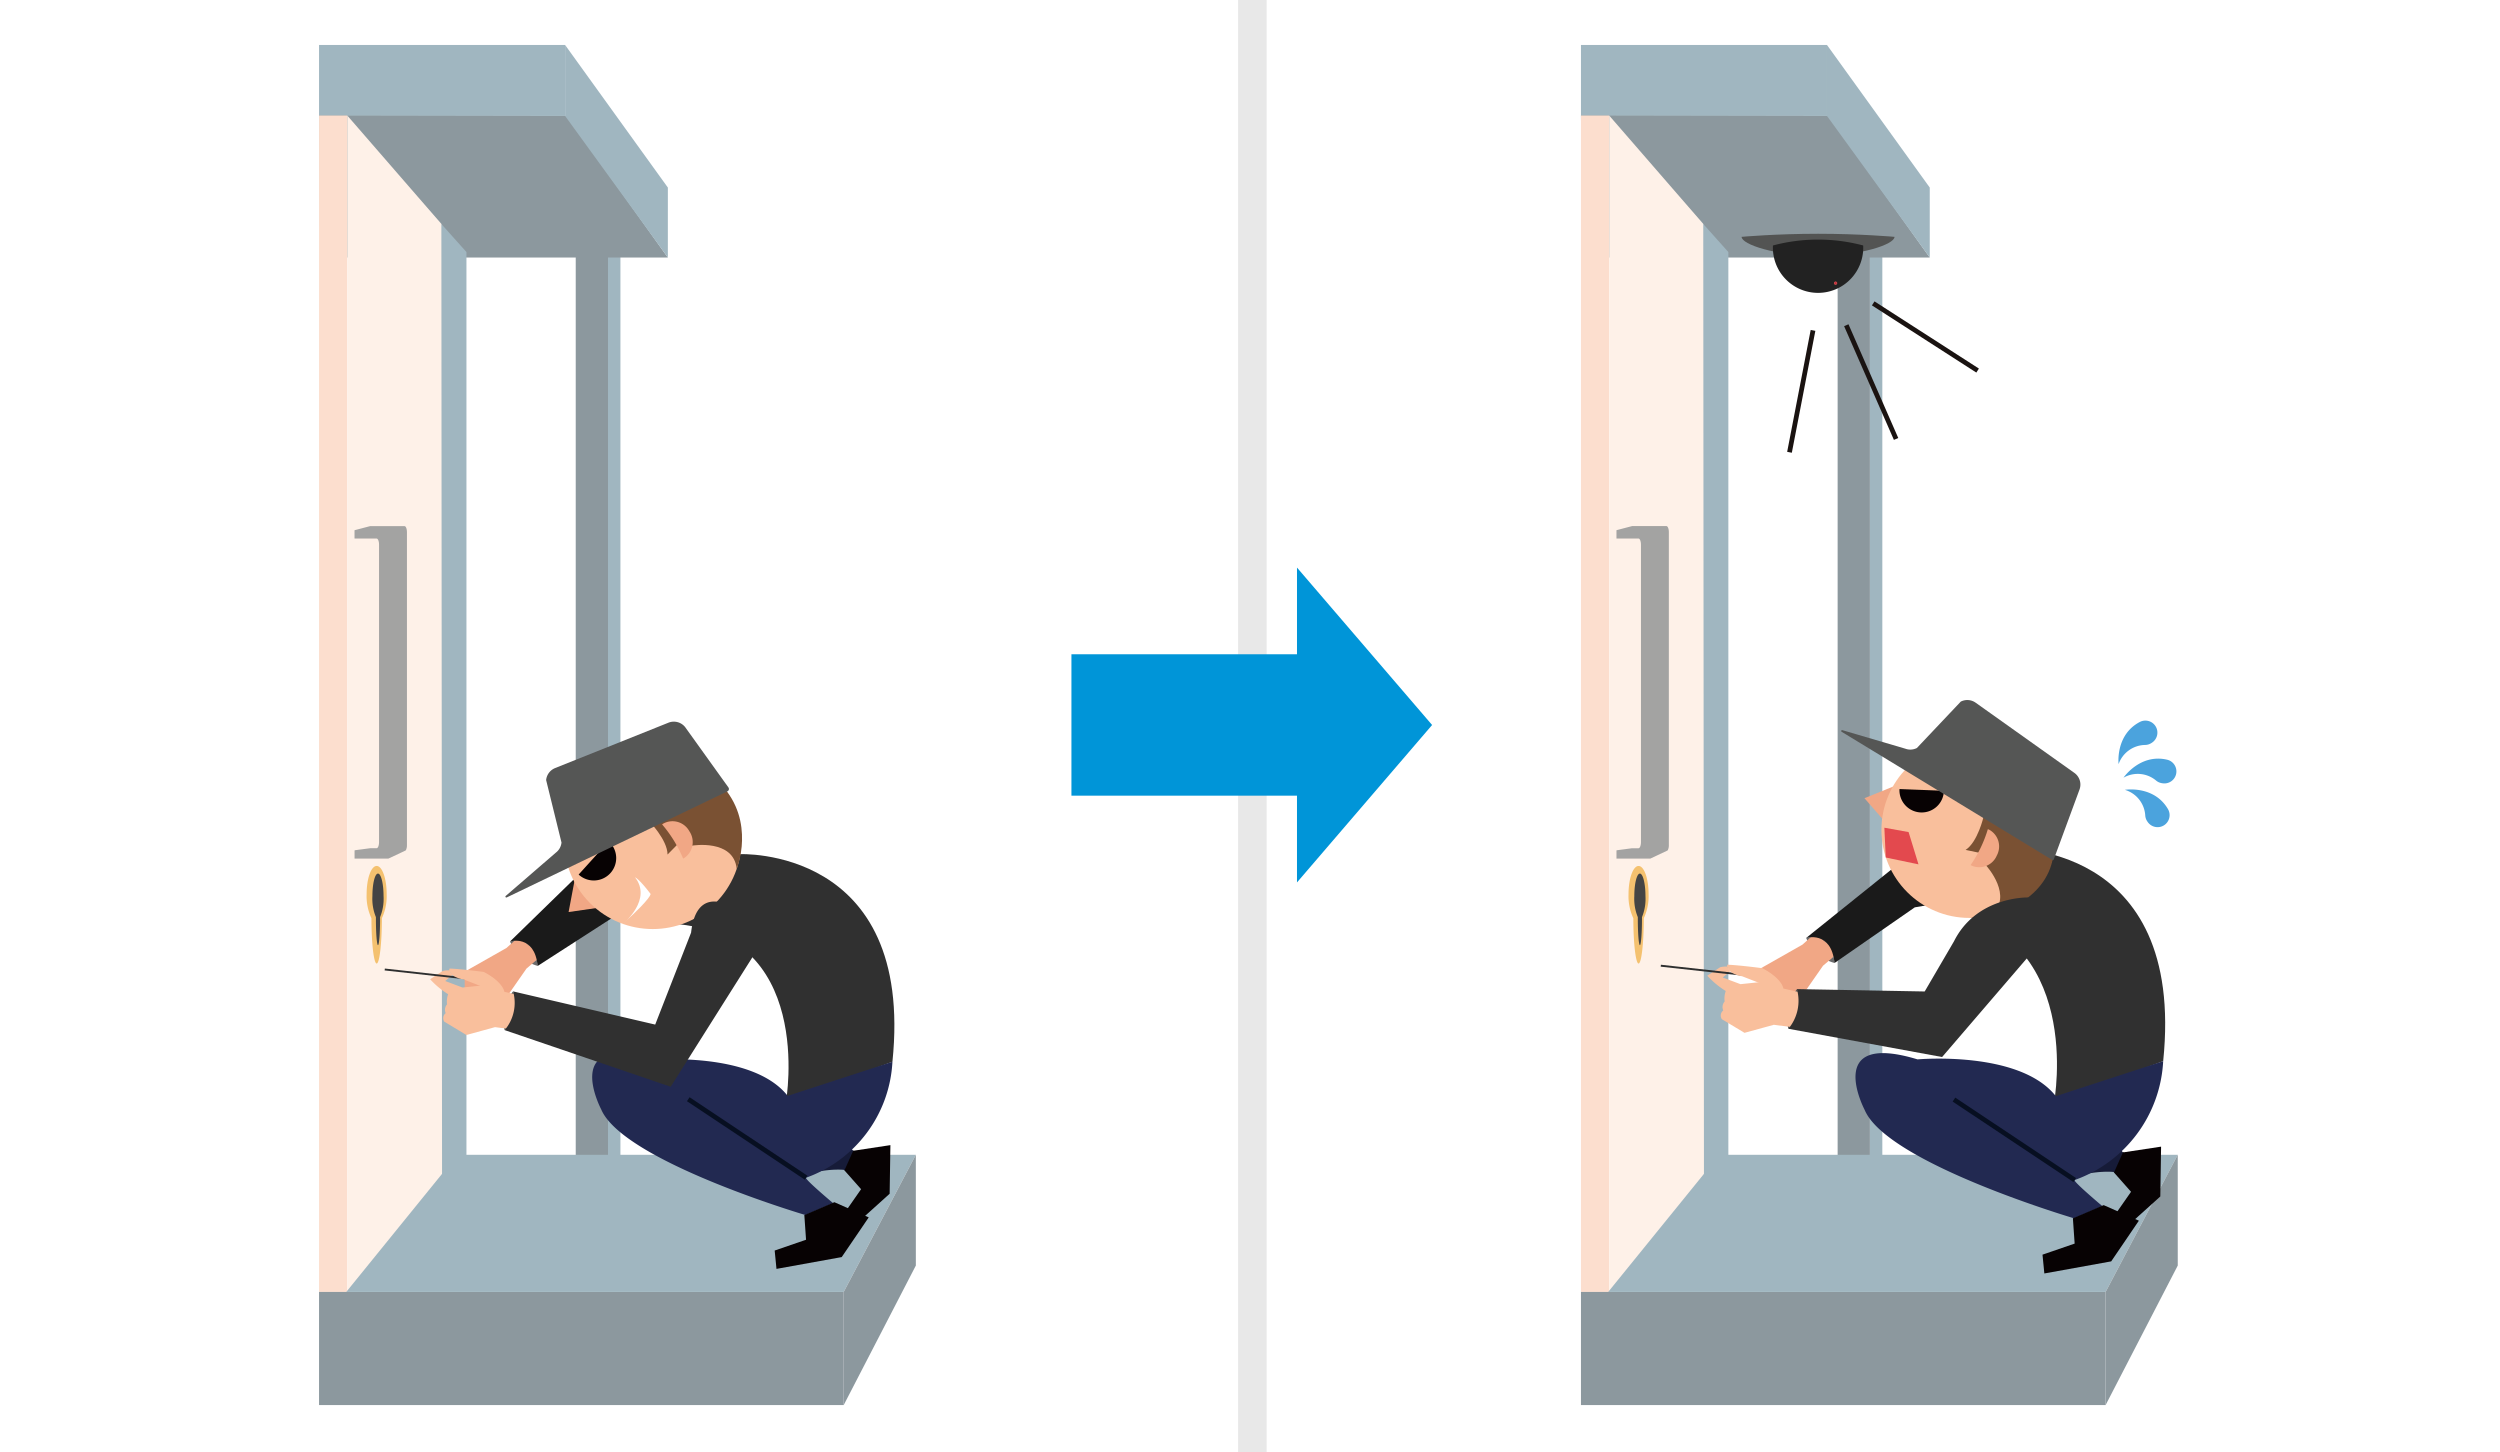 <svg xmlns="http://www.w3.org/2000/svg" width="525" height="305"><defs><style>.a{fill:#fff}.c{fill:#a0b6c0}.d{fill:#8c989e}.e{fill:#fcdece}.f{fill:#fef1e8}.g{fill:#f4c16f}.h{fill:#444}.i{fill:#a3a3a2}.j{fill:#555655}.k{fill:#6b6b6c}.l{fill:#f1a785}.m{fill:#161b38}.n{fill:#070203}.o{fill:#1a1a1a}.p{fill:#303030}.q{fill:#f9bf9c}.r{fill:#7a5133}.s{fill:#222951}.t{fill:none;stroke-miterlimit:10;stroke:#070f21}.u{fill:#2e2f2f}</style></defs><path class="a" d="M0 0h525v305H0z"/><path fill="#e8e8e8" d="M260 0h6v305h-6z"/><path class="c" d="M67 9.443h51.667v14.905H67zm60.68 32.391h2.609v217.989h-2.609z"/><path class="d" d="M120.903 41.834h6.776v220.563h-6.776z"/><path class="d" d="M140.249 54.085H67.231L67 24.26l52.046.093z"/><path class="c" d="M140.249 54.082L118.67 24.348V9.443l21.582 29.945zm-42.294 190.37L83.746 260.34V37.046l14.209 15.886z"/><path class="e" d="M72.925 271.305H67V24.256l5.929.011z"/><path class="f" d="M92.834 253.726l-19.9 17.578V24.266l19.753 22.758z"/><path class="d" d="M67 271.304h110.18v23.755H67z"/><path class="c" d="M192.329 242.507H96.076l-23.361 28.8H177.18z"/><path class="d" d="M192.328 265.762l-15.149 29.3v-23.755l15.149-28.8z"/><path class="g" d="M81.201 187.77a10.935 10.935 0 01-1 5.036c-.008 5.276-.5 9.531-1.1 9.531s-1.094-4.247-1.1-9.515a10.88 10.88 0 01-1.009-5.052c0-3.269.943-5.919 2.107-5.919s2.102 2.65 2.102 5.919z"/><path class="h" d="M79.816 192.595v.342c0 3.063-.2 5.545-.438 5.545s-.437-2.482-.437-5.545v-.342a10.089 10.089 0 01-.737-4.4c0-2.622.526-4.746 1.172-4.746s1.173 2.125 1.173 4.746a10.08 10.08 0 01-.733 4.4z"/><path class="i" d="M85.458 111.757v65.716a2.305 2.305 0 01-.2 1.016.322.322 0 01-.144.145l-3.556 1.673h-7.1v-1.7l.052-.053 3.224-.427h1.354c.283 0 .511-.571.511-1.275v-62.475c0-.707-.228-1.278-.511-1.278h-4.637v-1.752l3.276-.86h7.218c.283-.005.513.566.513 1.27z"/><g transform="translate(80.774 150.14)"><path class="j" d="M26.974 58.052s2.141 5.589-1.773 8.13a9.209 9.209 0 011.773-8.13z"/><path class="k" d="M26.331 47.572s5.166-1.739 5.808 5.133a8.968 8.968 0 01-5.808-5.133z"/><path class="l" d="M28.105 46.662l-2.528 2.275-8.764 4.972v4.551l8.764.843 4.214-6.048 3.2-2.716z"/><path class="m" d="M99.406 92.411l-2.407 3.4-.583-.281s-5.032-.591-11.916 2.345l1.875-23.508a72.76 72.76 0 0012.392 17.529z"/><path class="n" d="M106.211 90.337l-.16 10.21-7.827 7.054-1.721-2.92 3.551-5.091-3.467-3.915a.067.067 0 01-.011-.072l1.847-4.142.175.031z"/><path class="o" d="M39.657 34.586L26.331 47.573s5.136-1.576 5.808 5.133l17.263-11.132z"/><path class="p" d="M74.445 29.231s36.865-1.807 32.193 43.593l-22.351 8.341s6.4-36.262-25.06-37.391z"/><path class="l" d="M41.001 28.863l6.289 11.279-8.659 1.245z"/><circle class="q" cx="18.624" cy="18.624" r="18.624" transform="rotate(-45 46.773 -22.997)"/><path class="n" d="M47.051 26.544a4.704 4.704 0 11-6.313 6.975z"/><path class="r" d="M73.936 32.335c-.633-6.337-9.312-4.9-9.312-4.9l-3.348-.764.2.542-2.068 2.1c0-3.066-3.873-7.022-3.873-7.022l1.385-1.54 1.586-1.762.32.886 11.844-5.241c7.329 7.801 3.266 17.701 3.266 17.701z"/><path class="j" d="M71.981 16.047a.557.557 0 00.212-.827L63.12 2.57a3.037 3.037 0 00-3.524-.943l-23.794 9.527a3.037 3.037 0 00-1.888 2.521l3.227 13.116a3.035 3.035 0 01-1.2 2.133l-10.5 9.072a.191.191 0 00.193.327z"/><path class="l" d="M63.994 24.427a4.027 4.027 0 01-1.034 5.584 3.6 3.6 0 01-.277.152 27.195 27.195 0 00-4.411-7.175 3.257 3.257 0 01.283-.192 4.027 4.027 0 015.439 1.631z"/><path class="s" d="M106.638 72.824A27.357 27.357 0 0188.51 97.178c-.484.179 5.691 5.363 5.691 5.363-.005.02-.03-.014-.01 0h.01l-5.812 2.489v-.007S50.048 93.705 45.468 82.808c0 0-8.555-16.238 10.831-10.355 0 0 20.93-1.895 28.34 7.54z"/><path class="t" d="M88.51 97.177L63.763 80.694"/><path class="q" d="M29.306 59.075L28.2 66.221l-5.019-.662-6.008 1.65-4.632-2.788a1.324 1.324 0 01.278-1.8 1.726 1.726 0 01.285-1.84 4.652 4.652 0 01.228-2.142 17.833 17.833 0 01-3.783-3.141l2.625-1.723a4.688 4.688 0 011.488-.136 1.659 1.659 0 00.67.884l-1.62 1.349 3.643 1.369 3.978-.42-3.691-1.434a5.647 5.647 0 01-2.31-.864l-.67-.884a.87.87 0 01-.026-.386c2.516.1 7.2.718 7.2.718 4.147 2.2 4.3 4.168 4.3 4.168z"/><path class="u" d="M0 53.651l.044-.397 21.23 2.35-.043.396z"/><path class="q" d="M24.778 57.453l-4.551-.5-3.613-1.4a5.708 5.708 0 01-2.311-.864l-.668-.883a.874.874 0 01-.027-.387c2.517.1 7.2.719 7.2.719a9.513 9.513 0 013.97 3.315z"/><path class="p" d="M73.169 40.487s-7.633-5.226-8.815 5.226l-7.535 19.309-29.844-6.969a8.814 8.814 0 01-1.773 8.13l34.866 11.9 19.5-30.9z"/><path class="a" d="M50.291 43.626s5.922-4.894 2.287-9.537c0 0 .847.288 3.269 3.494.001 0 .279.764-5.556 6.043z"/><path class="n" d="M94.446 102.322l7.213 3.189-5.673 8.337-13.7 2.478-.378-3.852 6.587-2.268-.359-5.183z"/></g><path class="c" d="M332 9.443h51.667v14.905H332zm60.68 32.391h2.609v217.989h-2.609z"/><path class="d" d="M385.903 41.834h6.776v220.563h-6.776z"/><path class="d" d="M405.249 54.081h-73.018L332 24.256l52.046.093z"/><path class="c" d="M405.249 54.08l-21.582-29.732V9.443l21.582 29.945zm-42.294 190.372l-14.209 15.888V37.045l14.209 15.888z"/><path class="e" d="M337.929 271.305H332V24.256l5.929.011z"/><path class="f" d="M357.834 253.726l-19.9 17.578V24.266l19.749 22.758z"/><path class="d" d="M332 271.304h110.18v23.755H332z"/><path class="c" d="M457.333 242.512h-96.257l-23.361 28.8H442.18z"/><path class="d" d="M457.329 265.762l-15.149 29.3v-23.755l15.149-28.8z"/><path class="g" d="M346.201 187.773a10.936 10.936 0 01-1 5.036c-.008 5.276-.5 9.531-1.1 9.531s-1.094-4.247-1.1-9.515a10.88 10.88 0 01-1.009-5.052c0-3.269.943-5.919 2.107-5.919s2.102 2.647 2.102 5.919z"/><path class="h" d="M344.816 192.596v.342c0 3.063-.2 5.545-.438 5.545s-.437-2.482-.437-5.545v-.342a10.09 10.09 0 01-.737-4.4c0-2.622.526-4.746 1.172-4.746s1.173 2.125 1.173 4.746a10.081 10.081 0 01-.733 4.4z"/><path class="i" d="M350.459 111.757v65.719a2.3 2.3 0 01-.2 1.016.323.323 0 01-.144.145l-3.556 1.673h-7.1v-1.7l.052-.053 3.224-.427h1.354c.283 0 .511-.571.511-1.276v-62.478c0-.707-.228-1.278-.511-1.278h-4.631v-1.757l3.276-.86h7.218c.276.001.507.572.507 1.276z"/><path d="M397.851 49.736c0 1.606-7.189 3.985-16.057 3.985s-16.058-2.378-16.058-3.985c0 0 7.189-.646 16.058-.646s16.057.646 16.057.646z" fill="#535453"/><path d="M391.269 51.549a9.487 9.487 0 11-18.951 0 36.935 36.935 0 0118.951 0z" fill="#222"/><path d="M385.811 59.466a.338.338 0 11-.338-.34.339.339 0 01.338.34z" fill="#e23e43"/><path d="M385.733 59.466a.255.255 0 11-.255-.257.256.256 0 01.255.257z" fill="#df1d25"/><path d="M385.616 59.465a.144.144 0 11-.144-.144.144.144 0 01.144.144z" fill="#d01"/><path d="M385.811 59.466a.338.338 0 11-.338-.34.339.339 0 01.338.34z" fill="#878787" opacity=".3"/><path d="M398.177 92.178l-10.456-23.882M375.795 94.98l4.939-25.598m34.565 8.438l-21.922-14.109" stroke="#1a1311" fill="none" stroke-miterlimit="10"/><g transform="translate(348.746 147.008)"><path class="k" d="M30.547 49.963s5.294-1.782 5.952 5.26a9.19 9.19 0 01-5.952-5.26z"/><path class="l" d="M32.365 49.03l-2.591 2.332-8.982 5.1v4.664l8.982.864 4.318-6.2 3.282-2.783z"/><path class="j" d="M28.632 60.707s2.194 5.727-1.817 8.332a9.438 9.438 0 011.817-8.332z"/><path class="m" d="M98.11 95.913l-2.467 3.479-.6-.288s-5.157-.606-12.211 2.4l1.921-24.091a74.584 74.584 0 0012.7 17.964z"/><path class="n" d="M105.082 93.787l-.164 10.463-8.021 7.228-1.764-2.993 3.639-5.217-3.553-4.012a.068.068 0 01-.011-.074l1.893-4.244.179.031z"/><path class="o" d="M54.569 32.726l-5.559 2.409-18.463 14.828s5.264-1.615 5.952 5.26l16.855-11.686 9.473-1.635z"/><path class="p" d="M72.531 31.163s37.779-1.852 32.991 44.674l-22.9 8.548s6.679-36.061-24.644-40.488z"/><path class="s" d="M105.522 75.84a28.035 28.035 0 01-18.578 24.957c-.5.184 5.832 5.5 5.832 5.5-.005.02-.031-.014-.01 0h.01l-5.956 2.551v-.007s-39.291-11.6-43.985-22.766c0 0-8.767-16.64 11.1-10.612 0 0 21.449-1.942 29.043 7.727z"/><path class="t" d="M86.944 100.797L61.583 83.905"/><path class="q" d="M30.032 61.552l-1.133 7.323-5.143-.678-6.158 1.69-4.747-2.857a1.357 1.357 0 01.285-1.843 1.769 1.769 0 01.292-1.885 4.772 4.772 0 01.233-2.2 18.276 18.276 0 01-3.877-3.219l2.691-1.765A4.8 4.8 0 0114 55.979a1.7 1.7 0 00.686.906l-1.66 1.382 3.733 1.4 4.077-.43-3.783-1.469a5.8 5.8 0 01-2.368-.886l-.686-.906a.894.894 0 01-.027-.4c2.578.1 7.375.736 7.375.736 4.25 2.257 4.409 4.272 4.409 4.272z"/><path class="u" d="M0 55.994l.045-.407 21.757 2.397-.045.406z"/><path class="q" d="M25.452 59.955l-4.664-.514-3.7-1.436a5.852 5.852 0 01-2.369-.886l-.637-.842a.375.375 0 01-.069-.162.821.821 0 01-.005-.3c2.579.1 7.375.737 7.375.737a9.75 9.75 0 014.069 3.403z"/><path class="n" d="M93.027 106.069l7.391 3.268-5.813 8.543-14.039 2.539-.387-3.948 6.75-2.324-.368-5.312z"/><path class="l" d="M54.519 15.859l-6.034 11.309-5.691-6.557z"/><circle class="q" cx="18.485" cy="18.485" r="18.485" transform="translate(46.357 8.787)"/><path class="n" d="M59.475 19.056a4.669 4.669 0 11-9.33-.363z"/><path class="r" d="M69.314 45.217c4.949-3.933-.916-10.4-.916-10.4l-1.161-3.2-.347.455-2.86-.6c2.559-1.647 3.779-7.005 3.779-7.005l2.03.328 2.322.376-.568.743 10.86 6.793c-1.482 10.01-13.139 12.51-13.139 12.51z"/><path class="j" d="M82.215 33.578a.229.229 0 00.334-.117l5.422-14.72a3.015 3.015 0 00-1.107-3.448L66.131.553a3.015 3.015 0 00-3.118-.221l-9.212 9.741a3.014 3.014 0 01-2.425.145L38.164 6.33a.189.189 0 00-.169.336z"/><path class="l" d="M70.576 32.667a4 4 0 01-5.216 2.137q-.143-.07-.275-.149a26.993 26.993 0 003.618-7.536 3.221 3.221 0 01.313.132 4 4 0 011.56 5.416z"/><path d="M46.969 26.81l5.089.92 2.077 6.775-6.873-1.436z" fill="#e3494e"/><path d="M96.159 13.459s-.727-6.111 4.432-8.84a2.524 2.524 0 012.549 4.353l-.151.095a2.487 2.487 0 01-1.207.366 6 6 0 00-5.623 4.026zm1.029 2.85s3.448-5.1 9.136-3.785a2.524 2.524 0 01-.921 4.96l-.176-.027a2.484 2.484 0 01-1.152-.513 6 6 0 00-6.887-.635zm.288 2.549s6.071-1.008 9.036 4.019a2.524 2.524 0 01-4.231 2.747l-.1-.146a2.489 2.489 0 01-.421-1.189 6 6 0 00-4.284-5.431z" fill="#4ba3dd"/><path class="p" d="M77.147 41.458s-10.8-.3-15.557 9.211l-6.15 10.533-26.835-.5a9.144 9.144 0 01-1.79 8.332l32.28 5.936 21.8-25.387z"/></g><path d="M272.367 185.31v-18.216H225v-29.692h47.367v-18.21l28.374 33.057z" fill="#0095d8"/></svg>